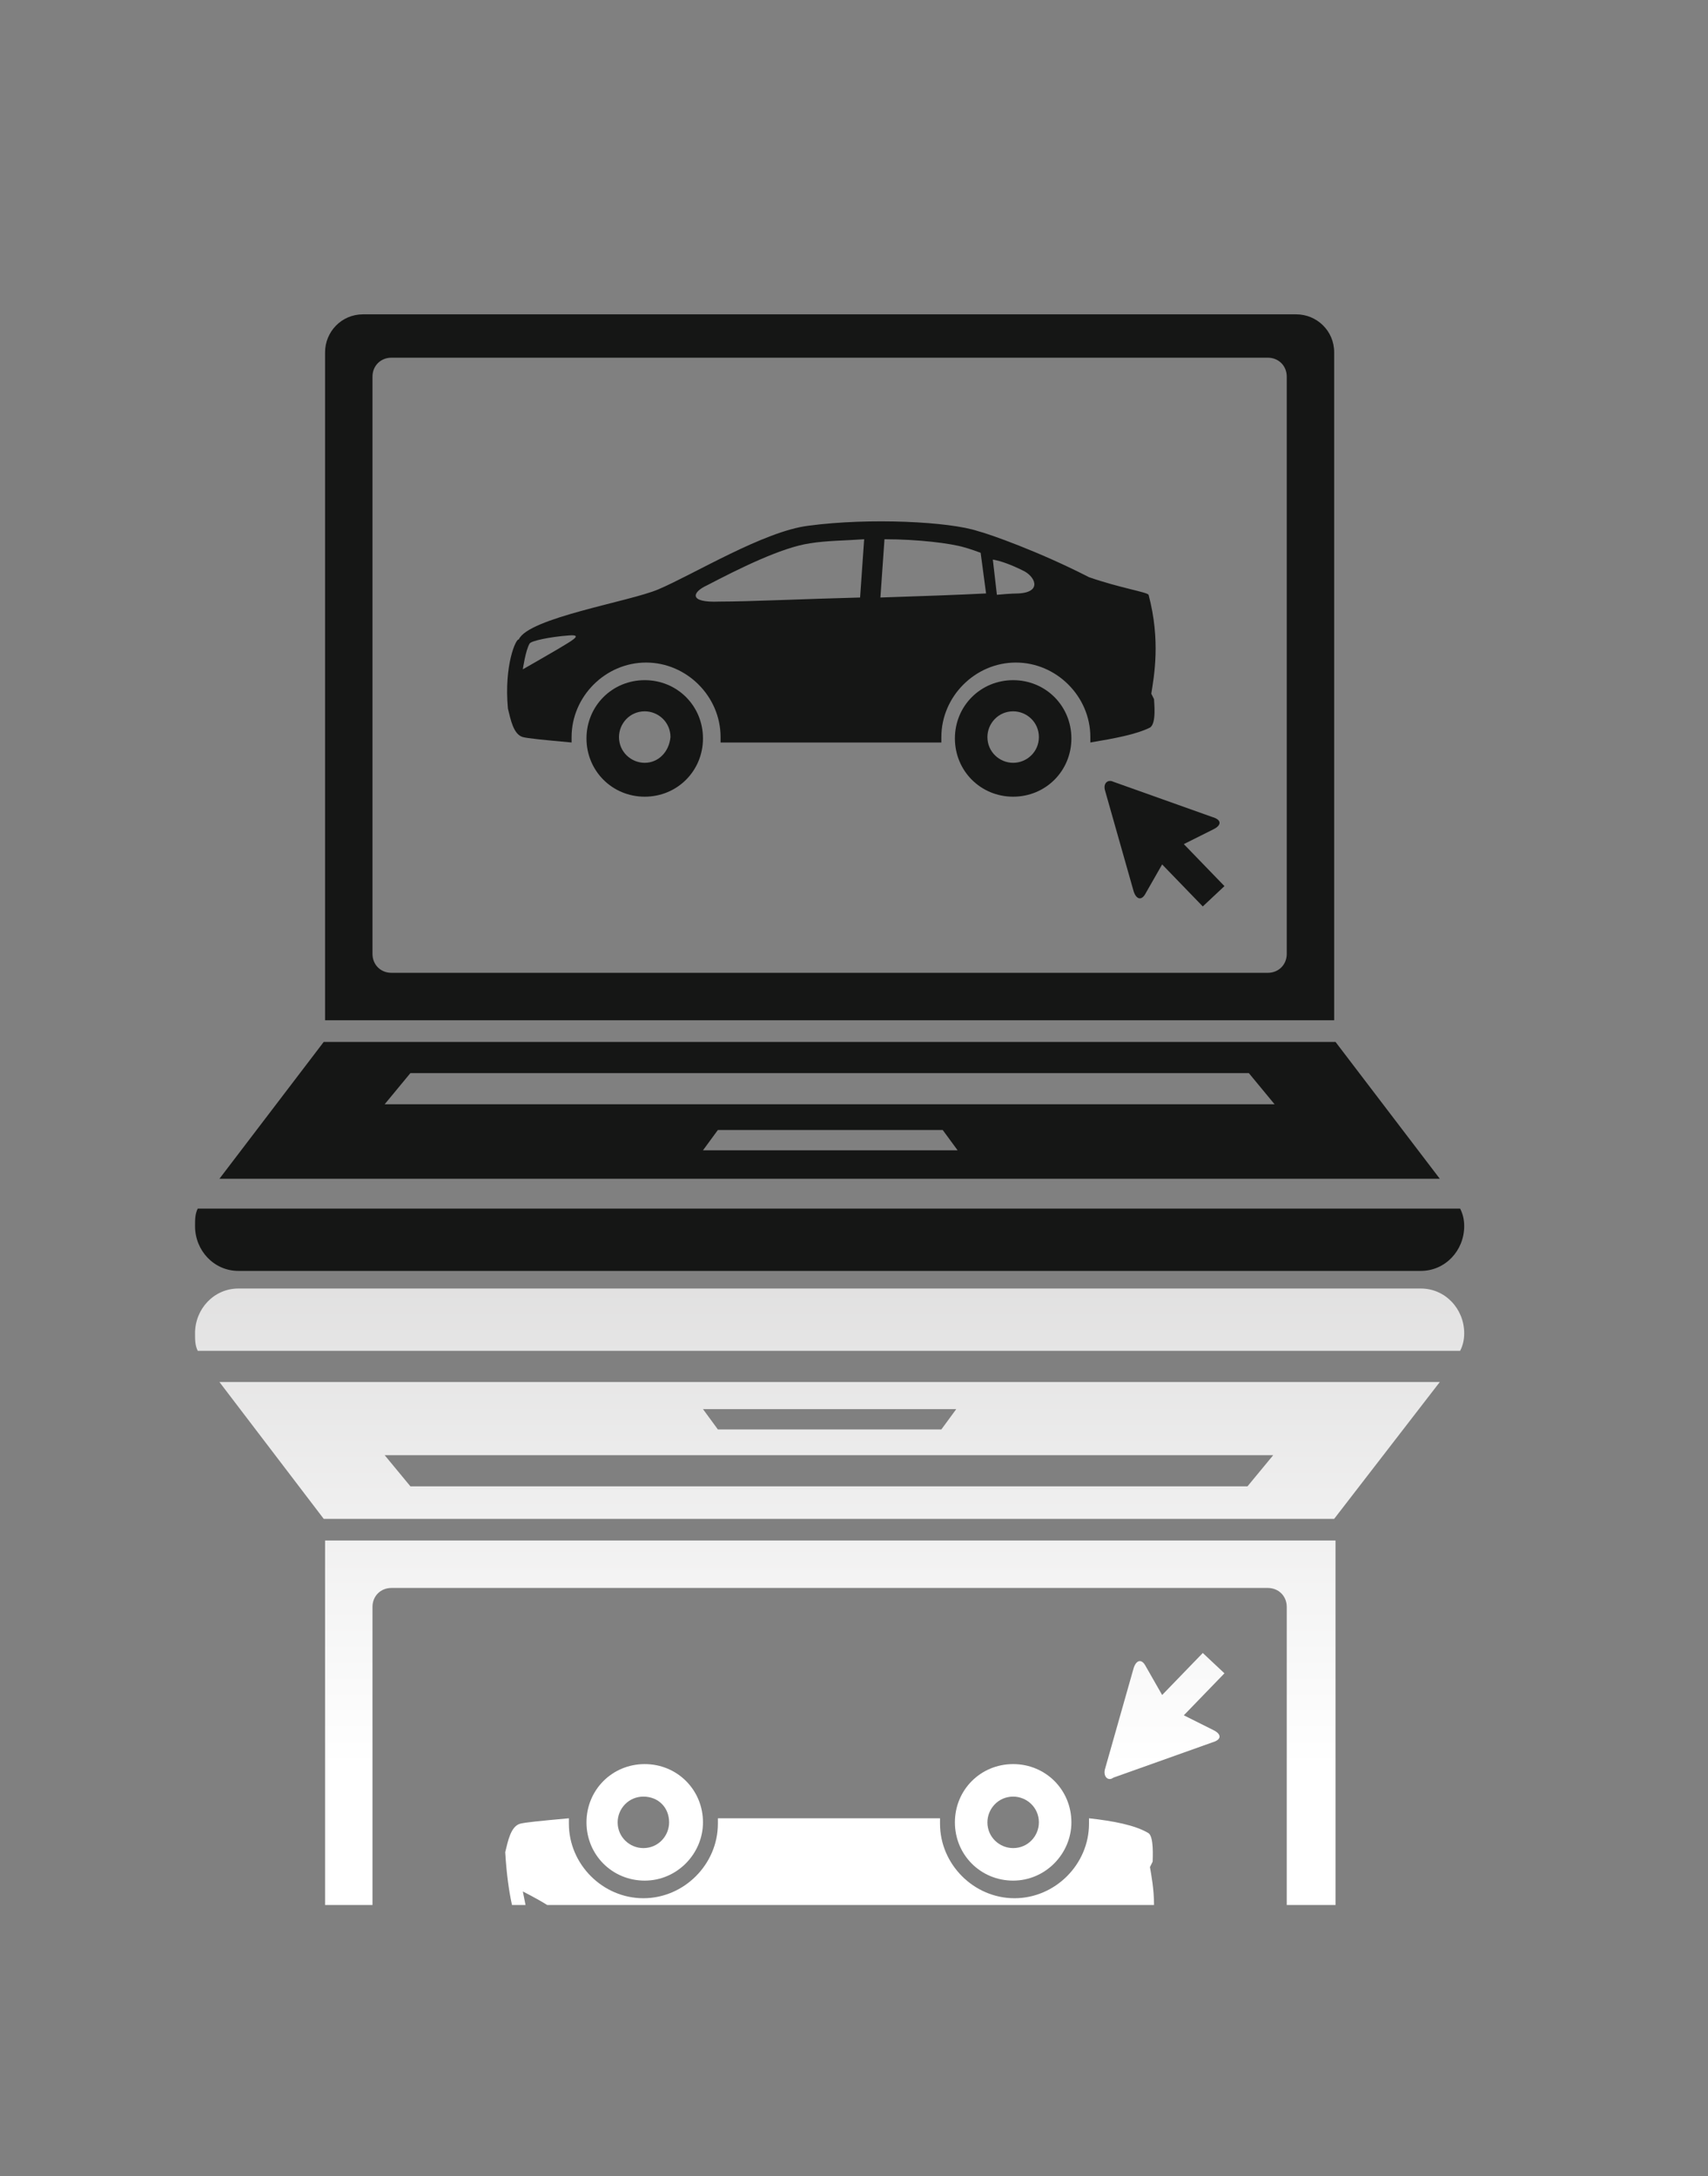 <?xml version="1.0" encoding="utf-8"?>
<!-- Generator: Adobe Illustrator 18.1.1, SVG Export Plug-In . SVG Version: 6.00 Build 0)  -->
<svg version="1.1" id="レイヤー_1" xmlns="http://www.w3.org/2000/svg" xmlns:xlink="http://www.w3.org/1999/xlink" x="0px"
	 y="0px" viewBox="0 0 126.1 160.6" enable-background="new 0 0 126.1 160.6" xml:space="preserve">
<rect x="0" y="0" width="126.1" height="160.6" fill="#808080" stroke="none"/>
<g>
	<linearGradient id="SVGID_1_" gradientUnits="userSpaceOnUse" x1="61.243" y1="130.367" x2="61.243" y2="53.048">
		<stop  offset="0" style="stop-color:#FFFFFF"/>
		<stop  offset="1" style="stop-color:#BEBDBD"/>
	</linearGradient>
	<path fill="url(#SVGID_1_)" d="M107.8,99.7H14.6c-0.2-0.4-0.2-0.8-0.2-1.3c0-1.8,1.4-3.3,3.2-3.3h87.3c1.8,0,3.2,1.5,3.2,3.3
		C108.1,98.9,108,99.3,107.8,99.7z"/>
	<linearGradient id="SVGID_2_" gradientUnits="userSpaceOnUse" x1="61.242" y1="130.366" x2="61.242" y2="53.049">
		<stop  offset="0" style="stop-color:#FFFFFF"/>
		<stop  offset="1" style="stop-color:#BEBDBD"/>
	</linearGradient>
	<path fill="url(#SVGID_2_)" d="M106.3,102H16.2l7.7,10.1h74.6L106.3,102z M70.6,104l-1.1,1.5H53l-1.1-1.5H70.6z M94,107.4l-1.9,2.3
		H30.3l-1.9-2.3H94z"/>
	<linearGradient id="SVGID_3_" gradientUnits="userSpaceOnUse" x1="86.01" y1="130.367" x2="86.01" y2="53.046">
		<stop  offset="0" style="stop-color:#FFFFFF"/>
		<stop  offset="1" style="stop-color:#BEBDBD"/>
	</linearGradient>
	<path fill="url(#SVGID_3_)" d="M81.6,130.5l2.1-7.4c0.2-0.6,0.6-0.7,0.9-0.1l1.2,2.1c0,0,0,0,0,0l3-3.1l1.6,1.5l-3,3.1c0,0,0,0,0,0
		l2.2,1.1c0.6,0.3,0.6,0.7-0.1,0.9l-7.3,2.6C81.8,131.5,81.4,131.1,81.6,130.5z"/>
	<linearGradient id="SVGID_4_" gradientUnits="userSpaceOnUse" x1="61.245" y1="130.366" x2="61.245" y2="53.048">
		<stop  offset="0" style="stop-color:#FFFFFF"/>
		<stop  offset="1" style="stop-color:#BEBDBD"/>
	</linearGradient>
	<path fill="url(#SVGID_4_)" d="M27.5,140.6v-22c0-0.8,0.6-1.4,1.4-1.4h64.7c0.8,0,1.4,0.6,1.4,1.4v22h3.6v-26.9H24l0,26.9H27.5z"/>
	<linearGradient id="SVGID_5_" gradientUnits="userSpaceOnUse" x1="61.283" y1="130.366" x2="61.283" y2="53.049">
		<stop  offset="0" style="stop-color:#FFFFFF"/>
		<stop  offset="1" style="stop-color:#BEBDBD"/>
	</linearGradient>
	<path fill="url(#SVGID_5_)" d="M37.8,140.6h1c-0.1-0.5-0.2-1-0.2-1s1,0.5,1.8,1h44.8c0-1.2-0.2-2.2-0.3-2.8l0.2-0.4
		c0-0.3,0.1-1.8-0.3-2.1c-1-0.6-2.6-0.9-4.4-1.1c0,0.1,0,0.2,0,0.4c0,3-2.5,5.5-5.5,5.5s-5.5-2.5-5.5-5.5c0-0.1,0-0.3,0-0.4H53
		c0,0.1,0,0.3,0,0.4c0,3-2.5,5.5-5.5,5.5c-3,0-5.5-2.5-5.5-5.5c0-0.1,0-0.2,0-0.4c-2.2,0.2-3.2,0.3-3.6,0.4
		c-0.7,0.2-0.9,1.3-1.1,2.1l0,0C37.4,138.4,37.6,139.7,37.8,140.6z"/>
	<linearGradient id="SVGID_6_" gradientUnits="userSpaceOnUse" x1="47.588" y1="130.366" x2="47.588" y2="53.048">
		<stop  offset="0" style="stop-color:#FFFFFF"/>
		<stop  offset="1" style="stop-color:#BEBDBD"/>
	</linearGradient>
	<path fill="url(#SVGID_6_)" d="M51.9,134.5c0-2.4-1.9-4.3-4.3-4.3c-2.4,0-4.3,1.9-4.3,4.3c0,2.4,1.9,4.3,4.3,4.3
		C50,138.8,51.9,136.8,51.9,134.5z M49.4,134.5c0,1-0.8,1.9-1.9,1.9c-1,0-1.9-0.8-1.9-1.9c0-1,0.8-1.9,1.9-1.9
		C48.6,132.6,49.4,133.4,49.4,134.5z"/>
	<linearGradient id="SVGID_7_" gradientUnits="userSpaceOnUse" x1="74.817" y1="130.366" x2="74.817" y2="53.048">
		<stop  offset="0" style="stop-color:#FFFFFF"/>
		<stop  offset="1" style="stop-color:#BEBDBD"/>
	</linearGradient>
	<path fill="url(#SVGID_7_)" d="M79.1,134.5c0-2.4-1.9-4.3-4.3-4.3c-2.4,0-4.3,1.9-4.3,4.3c0,2.4,1.9,4.3,4.3,4.3
		C77.2,138.8,79.1,136.8,79.1,134.5z M76.7,134.5c0,1-0.8,1.9-1.9,1.9c-1,0-1.9-0.8-1.9-1.9c0-1,0.8-1.9,1.9-1.9
		C75.8,132.6,76.7,133.4,76.7,134.5z"/>
</g>
<g>
	<path fill="#151615" d="M107.8,89.2H14.6c-0.2,0.4-0.2,0.8-0.2,1.3c0,1.8,1.4,3.3,3.2,3.3h87.3c1.8,0,3.2-1.5,3.2-3.3
		C108.1,90,108,89.6,107.8,89.2z"/>
	<path fill="#151615" d="M98.6,76.9H23.9L16.2,87h90.1L98.6,76.9z M51.9,84.9l1.1-1.5h16.6l1.1,1.5H51.9z M28.4,81.5l1.9-2.3h61.9
		l1.9,2.3H28.4z"/>
	<path fill="#151615" d="M81.6,58.4l2.1,7.4c0.2,0.6,0.6,0.7,0.9,0.1l1.2-2.1c0,0,0,0,0,0l3,3.1l1.6-1.5l-3-3.1c0,0,0,0,0,0l2.2-1.1
		c0.6-0.3,0.6-0.7-0.1-0.9l-7.3-2.6C81.8,57.5,81.4,57.8,81.6,58.4z"/>
	<path fill="#151615" d="M98.5,75.3V29.6c0-0.1,0-0.1,0-0.2V26c0-1.6-1.3-2.8-2.8-2.8H26.8c-1.6,0-2.8,1.3-2.8,2.8l0,49.3H98.5z
		 M27.5,27.8c0-0.8,0.6-1.4,1.4-1.4h64.7c0.8,0,1.4,0.6,1.4,1.4v42.6c0,0.8-0.6,1.4-1.4,1.4H28.9c-0.8,0-1.4-0.6-1.4-1.4V27.8z"/>
	<path fill="#151615" d="M37.5,52.3c0.2,0.8,0.4,1.9,1.1,2.1c0.4,0.1,1.4,0.2,3.6,0.4c0-0.1,0-0.2,0-0.4c0-3,2.5-5.5,5.5-5.5
		c3,0,5.5,2.5,5.5,5.5c0,0.1,0,0.3,0,0.4c5.5,0,10.8,0,16.3,0c0-0.1,0-0.3,0-0.4c0-3,2.5-5.5,5.5-5.5s5.5,2.5,5.5,5.5
		c0,0.1,0,0.3,0,0.4c1.8-0.3,3.4-0.6,4.4-1.1c0.5-0.3,0.3-1.9,0.3-2.1l-0.2-0.4c0.2-1.3,0.7-3.9-0.2-7.3c-0.1-0.2-2.1-0.5-4.4-1.3
		c-3.7-1.9-7.4-3.2-8.2-3.4c-2.1-0.7-8-1-12.5-0.4c-3.3,0.4-8.5,3.6-11.1,4.7c-2.1,0.9-9.6,2.1-10.3,3.7
		C38.1,47.1,37.2,49.1,37.5,52.3L37.5,52.3z M75.5,42.1c0.9,0.4,1.5,1.6-0.3,1.7c0,0-0.6,0-1.6,0.1l-0.3-2.6
		C73.9,41.4,74.7,41.7,75.5,42.1z M65.3,39.8c2.5,0,4.9,0.3,5.9,0.6c0,0,0.4,0.1,1.2,0.4l0.4,3c-1.9,0.1-4.8,0.2-7.8,0.3L65.3,39.8z
		 M52.2,43.2c2.3-1.2,5.5-2.8,7.6-3.1c1.2-0.2,2.6-0.2,4-0.3l-0.3,4.3c-4,0.1-8.1,0.3-10.4,0.3C50.8,44.5,51.1,43.7,52.2,43.2z
		 M39.1,47.5c0.1-0.2,1.5-0.5,2.9-0.6c1.2-0.1,0,0.5-0.8,1c-0.5,0.3-2.6,1.5-2.6,1.5S38.8,48,39.1,47.5z"/>
	<path fill="#151615" d="M47.6,50.2c-2.4,0-4.3,1.9-4.3,4.3c0,2.4,1.9,4.3,4.3,4.3c2.4,0,4.3-1.9,4.3-4.3
		C51.9,52.1,50,50.2,47.6,50.2z M47.6,56.3c-1,0-1.9-0.8-1.9-1.9c0-1,0.8-1.9,1.9-1.9c1,0,1.9,0.8,1.9,1.9
		C49.4,55.5,48.6,56.3,47.6,56.3z"/>
	<path fill="#151615" d="M74.8,50.2c-2.4,0-4.3,1.9-4.3,4.3c0,2.4,1.9,4.3,4.3,4.3c2.4,0,4.3-1.9,4.3-4.3
		C79.1,52.1,77.2,50.2,74.8,50.2z M74.8,56.3c-1,0-1.9-0.8-1.9-1.9c0-1,0.8-1.9,1.9-1.9c1,0,1.9,0.8,1.9,1.9
		C76.7,55.5,75.8,56.3,74.8,56.3z"/>
</g>
</svg>
